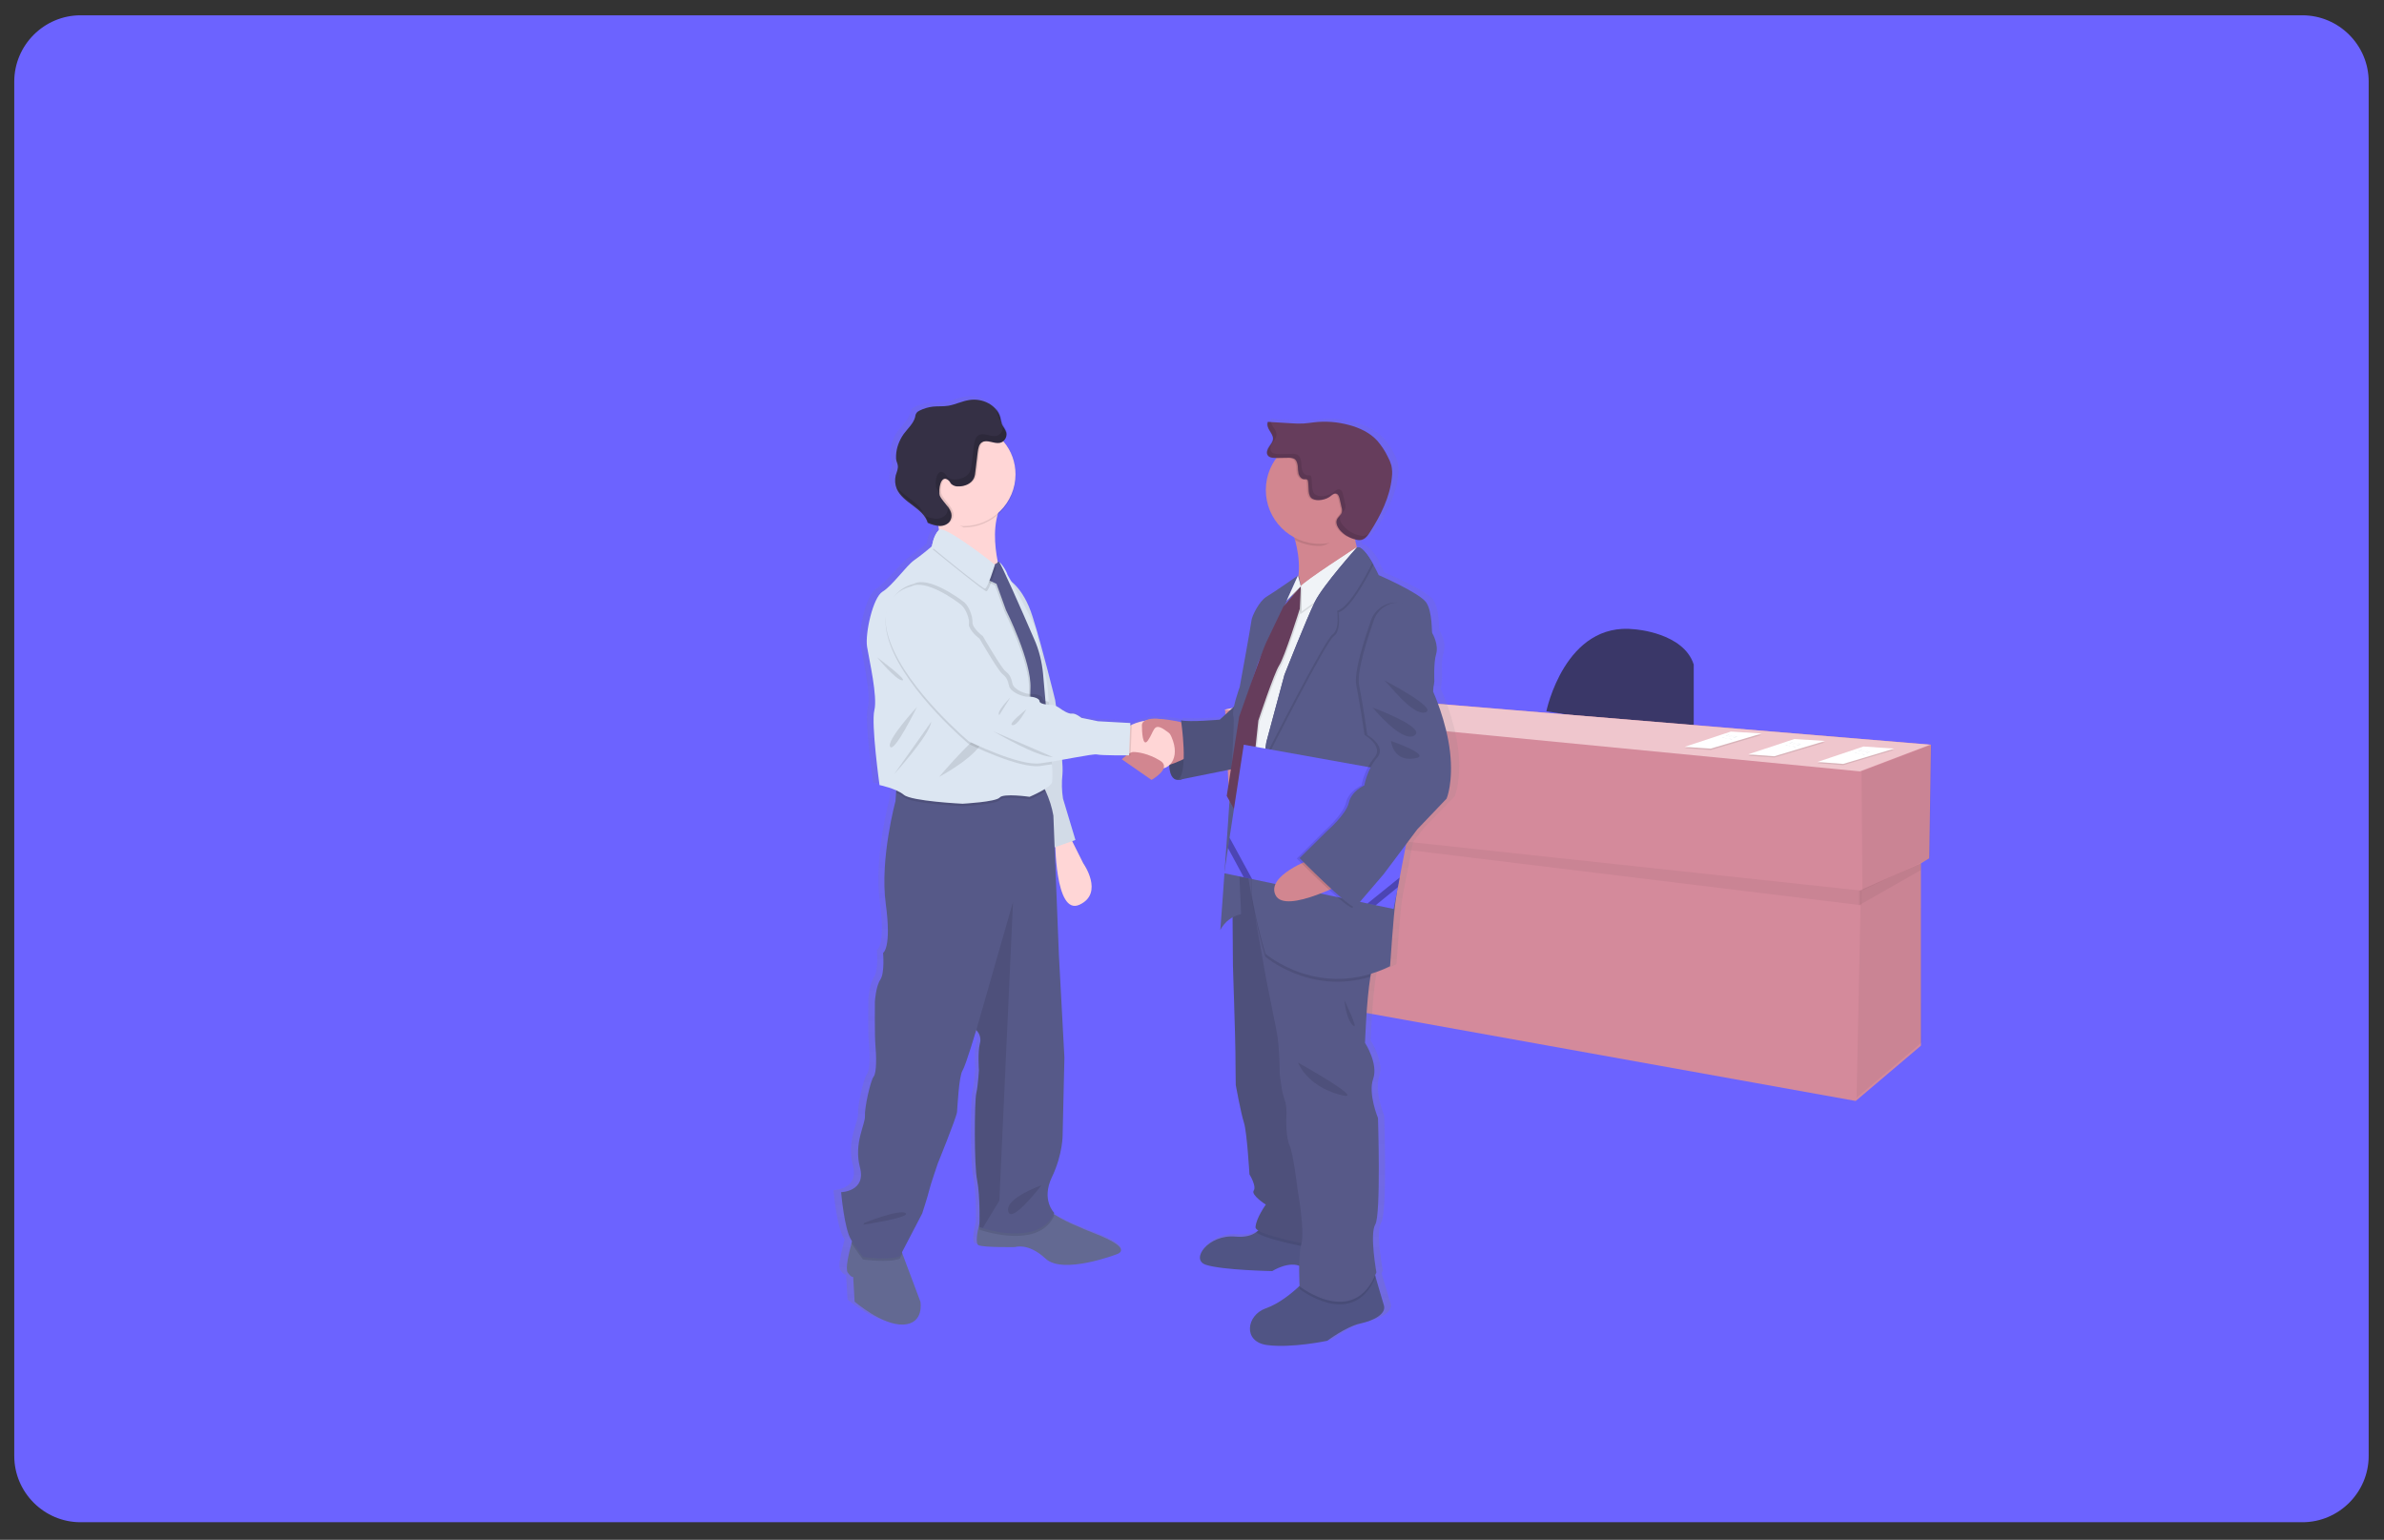 <?xml version="1.0" encoding="utf-8"?>
<!-- Generator: Adobe Illustrator 23.0.3, SVG Export Plug-In . SVG Version: 6.00 Build 0)  -->
<svg version="1.1" id="Layer_1" xmlns="http://www.w3.org/2000/svg" xmlns:xlink="http://www.w3.org/1999/xlink" x="0px" y="0px"
	 viewBox="0 0 909.257 587.314" style="enable-background:new 0 0 909.257 587.314;" xml:space="preserve">
<rect x="0" y="0" width="909.257" height="587.314" fill="#333333" stroke="none"/>
<style type="text/css">
	.st0{display:none;}
	.st1{display:inline;opacity:0.2;fill:#FF0000;stroke:#000000;stroke-miterlimit:10;enable-background:new    ;}
	.st2{display:inline;}
	.st3{fill:url(#SVGID_1_);}
	.st4{fill:#FFFFFF;}
	.st5{fill:#6C63FF;}
	.st6{fill:url(#SVGID_2_);}
	.st7{opacity:0.5;fill:#6C63FF;enable-background:new    ;}
	.st8{opacity:0.2;fill:#6C63FF;enable-background:new    ;}
	.st9{fill:#69F0AE;}
	.st10{display:inline;opacity:0.1;fill:#6C63FF;enable-background:new    ;}
	.st11{display:inline;fill:#C8CAD7;}
	.st12{display:inline;opacity:0.1;enable-background:new    ;}
	.st13{display:inline;fill:#474157;}
	.st14{display:inline;fill:#4C4C78;}
	.st15{display:inline;fill:#FFFFFF;}
	.st16{display:inline;fill:#EDEDF4;}
	.st17{display:inline;fill:#6C63FF;}
	.st18{display:inline;opacity:0.5;fill:#6C63FF;enable-background:new    ;}
	.st19{display:inline;opacity:0.5;fill:#DCE0ED;enable-background:new    ;}
	.st20{display:inline;opacity:0.5;}
	.st21{fill:#DCE0ED;}
	.st22{fill:#4C4C78;}
	.st23{opacity:0.5;fill:#DCE0ED;enable-background:new    ;}
	.st24{opacity:0.5;}
	.st25{fill:#3A3768;}
	.st26{fill:#D48A9B;}
	.st27{opacity:0.05;enable-background:new    ;}
	.st28{fill:#EFC6CD;}
	.st29{opacity:0.1;enable-background:new    ;}
	.st30{fill:#D3DAE1;}
	.st31{fill:url(#SVGID_3_);}
	.st32{fill:#585B8A;}
	.st33{opacity:0.2;enable-background:new    ;}
	.st34{fill:#636992;}
	.st35{fill:#FFD6D6;}
	.st36{fill:#DCE6F2;}
	.st37{fill:#565988;}
	.st38{fill:#505484;}
	.st39{fill:#575988;}
	.st40{fill:#D28690;}
	.st41{fill:#575989;}
	.st42{fill:#353045;}
	.st43{fill:#F0F3F7;}
	.st44{fill:#663D5C;}
	.st45{opacity:0.3;enable-background:new    ;}
	.st46{opacity:0.15;}
</style>
<g class="st0">
	<rect x="-16.314" y="-128.861" class="st1" width="1130" height="868.1"/>
	<g id="Layer_3" class="st2">
		
			<linearGradient id="SVGID_1_" gradientUnits="userSpaceOnUse" x1="534.567" y1="87.129" x2="534.567" y2="-412.371" gradientTransform="matrix(1 0 0 1 0 513.71)">
			<stop  offset="0" style="stop-color:#808080;stop-opacity:0.25"/>
			<stop  offset="0.54" style="stop-color:#808080;stop-opacity:0.12"/>
			<stop  offset="1" style="stop-color:#808080;stop-opacity:0.1"/>
		</linearGradient>
		<rect x="156.867" y="101.339" class="st3" width="755.4" height="499.5"/>
		<rect x="163.467" y="160.339" class="st4" width="740.3" height="425.4"/>
		<rect x="163.467" y="111.639" class="st5" width="740.3" height="48.7"/>
		
			<linearGradient id="SVGID_2_" gradientUnits="userSpaceOnUse" x1="534.567" y1="48.329" x2="534.567" y2="-322.771" gradientTransform="matrix(1 0 0 1 0 513.71)">
			<stop  offset="0" style="stop-color:#808080;stop-opacity:0.25"/>
			<stop  offset="0.54" style="stop-color:#808080;stop-opacity:0.12"/>
			<stop  offset="1" style="stop-color:#808080;stop-opacity:0.1"/>
		</linearGradient>
		<rect x="173.867" y="190.939" class="st6" width="721.4" height="371.1"/>
		<rect x="182.867" y="159.039" class="st7" width="86.8" height="69.4"/>
		<rect x="270.667" y="159.039" class="st4" width="86.8" height="69.4"/>
		<rect x="358.467" y="159.039" class="st8" width="86.8" height="69.4"/>
		<rect x="446.267" y="197.639" class="st4" width="86.8" height="69.4"/>
		<rect x="534.167" y="197.639" class="st4" width="86.8" height="69.4"/>
		<rect x="621.967" y="197.639" class="st7" width="86.8" height="69.4"/>
		<rect x="709.767" y="197.639" class="st4" width="86.8" height="69.4"/>
		<rect x="797.567" y="159.039" class="st8" width="86.8" height="69.4"/>
		<rect x="182.867" y="229.839" class="st8" width="86.8" height="69.4"/>
		<rect x="270.667" y="229.839" class="st8" width="86.8" height="69.4"/>
		<rect x="358.467" y="229.839" class="st4" width="86.8" height="69.4"/>
		<rect x="446.267" y="268.439" class="st7" width="86.8" height="69.4"/>
		<rect x="534.167" y="268.439" class="st4" width="86.8" height="69.4"/>
		<rect x="621.967" y="268.439" class="st8" width="86.8" height="69.4"/>
		<rect x="709.767" y="268.439" class="st7" width="86.8" height="69.4"/>
		<rect x="797.567" y="229.839" class="st4" width="86.8" height="69.4"/>
		<rect x="182.867" y="299.739" class="st4" width="86.8" height="69.4"/>
		<rect x="270.667" y="299.739" class="st4" width="86.8" height="69.4"/>
		<rect x="358.467" y="299.739" class="st8" width="86.8" height="69.4"/>
		<rect x="446.267" y="338.239" class="st4" width="86.8" height="69.4"/>
		<rect x="534.167" y="338.239" class="st8" width="86.8" height="69.4"/>
		<rect x="621.967" y="338.239" class="st4" width="86.8" height="69.4"/>
		<rect x="709.767" y="338.239" class="st4" width="86.8" height="69.4"/>
		<rect x="797.567" y="299.739" class="st8" width="86.8" height="69.4"/>
		<rect x="182.867" y="369.639" class="st4" width="86.8" height="69.4"/>
		<rect x="270.667" y="369.639" class="st7" width="86.8" height="69.4"/>
		<rect x="358.467" y="369.639" class="st7" width="86.8" height="69.4"/>
		<rect x="446.267" y="408.139" class="st4" width="86.8" height="69.4"/>
		<rect x="534.167" y="408.139" class="st4" width="86.8" height="69.4"/>
		<rect x="621.967" y="408.139" class="st7" width="86.8" height="69.4"/>
		<rect x="709.767" y="408.139" class="st4" width="86.8" height="69.4"/>
		<rect x="797.567" y="369.639" class="st7" width="86.8" height="69.4"/>
		<rect x="182.867" y="440.339" class="st7" width="86.8" height="69.4"/>
		<rect x="270.667" y="440.339" class="st8" width="86.8" height="69.4"/>
		<rect x="358.467" y="440.339" class="st4" width="86.8" height="69.4"/>
		<rect x="446.267" y="478.939" class="st7" width="86.8" height="69.4"/>
		<rect x="534.167" y="478.939" class="st8" width="86.8" height="69.4"/>
		<rect x="621.967" y="478.939" class="st4" width="86.8" height="69.4"/>
		<rect x="709.767" y="478.939" class="st8" width="86.8" height="69.4"/>
		<rect x="797.567" y="440.339" class="st4" width="86.8" height="69.4"/>
		<rect x="189.867" y="306.339" class="st9" width="26.5" height="26.5"/>
		<rect x="452.467" y="166.539" class="st9" width="26.5" height="26.5"/>
		<rect x="449.667" y="306.339" class="st9" width="26.5" height="26.5"/>
		<rect x="539.267" y="411.939" class="st9" width="26.5" height="26.5"/>
		<rect x="713.967" y="344.939" class="st9" width="26.5" height="26.5"/>
	</g>
</g>
<g id="cb7db7bb-371f-430c-ab8e-9f8547f8cfe6" class="st0">
	<title>dashboard</title>
	<ellipse class="st10" cx="492.836" cy="671.489" rx="290" ry="12.9"/>
	<path class="st11" d="M664.936,648.689v7.8h-231.3v-6.3c39.4-14.6,59.4-58.3,44.9-97.7c-7-18.9-21.3-34.3-39.6-42.7h224.5
		c-38.2,17.5-54.9,62.6-37.5,100.7C633.736,627.589,647.636,641.189,664.936,648.689L664.936,648.689z"/>
	<path class="st12" d="M663.336,509.789c-20.9,9.6-36.3,28.1-42,50.4h-140.4c-5.7-22.3-21.1-40.8-42-50.4H663.336z"/>
	<path class="st11" d="M168.836,469.889v43.9c0,24.2,17.7,43.9,39.6,43.9h680.4c21.9,0,39.6-19.7,39.6-43.9v-43.9L168.836,469.889
		L168.836,469.889z"/>
	<path class="st12" d="M664.936,648.689v7.8h-231.3v-6.3c6.3-2.4,12.3-5.6,17.8-9.5h199.2
		C655.136,643.789,659.936,646.489,664.936,648.689z"/>
	<path class="st11" d="M366.736,643.089h365.1c5.2,0,9.5,4.3,9.5,9.5v4.2c0,5.2-4.3,9.5-9.5,9.5h-365.1c-5.2,0-9.5-4.3-9.5-9.5v-4.2
		C357.236,647.389,361.536,643.089,366.736,643.089z"/>
	<path class="st13" d="M928.536-11.111c0-21.9-17.8-39.6-39.6-39.6h-680.4c-21.9,0-39.6,17.7-39.7,39.6v489.6h759.7V-11.111z"/>
	<path class="st14" d="M907.836,6.589v420.7c0,10.8-8.7,19.5-19.5,19.5l0,0h-679.2c-10.8,0-19.5-8.7-19.5-19.5l0,0V6.589
		c0-10.8,8.7-19.5,19.5-19.5h679.2C899.036-12.911,907.836-4.211,907.836,6.589L907.836,6.589z"/>
	<circle class="st15" cx="548.636" cy="-31.811" r="9.2"/>
	<circle class="st15" cx="548.636" cy="515.689" r="22.6"/>
	<path class="st15" d="M341.336-3.111v449.9h-132.2c-10.8,0-19.5-8.7-19.5-19.5l0,0V6.589l0.7-2.6l1.9-7.1L341.336-3.111
		L341.336-3.111z"/>
	<polygon class="st14" points="358.336,3.889 358.336,44.389 189.636,44.389 189.636,6.589 190.336,3.889 	"/>
	<path class="st11" d="M907.836,6.589h-718.2c0-10.8,8.7-19.5,19.5-19.5l0,0h679.2C899.036-12.911,907.836-4.211,907.836,6.589
		L907.836,6.589z"/>
	<circle class="st16" cx="209.136" cy="-3.111" r="4.9"/>
	<circle class="st16" cx="223.736" cy="-3.111" r="4.9"/>
	<circle class="st16" cx="238.336" cy="-3.111" r="4.9"/>
	<rect x="214.836" y="21.789" class="st17" width="101.3" height="9.3"/>
	<rect x="214.836" y="67.289" class="st18" width="101.3" height="9.3"/>
	<rect x="214.836" y="99.389" class="st18" width="101.3" height="9.3"/>
	<rect x="214.836" y="131.589" class="st18" width="101.3" height="9.3"/>
	<rect x="214.836" y="163.789" class="st18" width="101.3" height="9.3"/>
	<rect x="214.836" y="195.889" class="st18" width="101.3" height="9.3"/>
	<rect x="214.836" y="228.089" class="st18" width="101.3" height="9.3"/>
	<rect x="214.836" y="260.289" class="st18" width="101.3" height="9.3"/>
	<rect x="424.336" y="56.089" class="st19" width="449" height="1.5"/>
	<rect x="424.336" y="90.889" class="st19" width="449" height="1.5"/>
	<rect x="424.336" y="125.789" class="st19" width="449" height="1.5"/>
	<rect x="424.336" y="160.589" class="st19" width="449" height="1.5"/>
	<rect x="424.336" y="195.389" class="st19" width="449" height="1.5"/>
	<polygon class="st18" points="873.336,196.889 423.736,196.889 423.736,128.389 465.036,148.689 507.636,154.489 545.136,143.189 
		590.336,108.189 613.036,95.089 629.636,91.889 645.536,92.689 671.636,105.589 707.136,128.289 735.036,131.789 757.136,124.189 
		804.036,85.789 827.936,77.289 852.936,81.189 873.336,92.989 	"/>
	<path class="st17" d="M502.136,154.489c-40.5,0-77.9-24.8-78.4-25.1l1.1-1.7c0.6,0.4,58.2,38.5,107.1,19.4
		c17.9-6.9,30.5-17.8,42.9-28.2c12.8-10.9,25-21.3,41.5-25.7c19-5.1,39.7-0.5,55.4,12.4c13.4,11,40.2,28.8,68.5,23.5
		c14.4-2.7,26.6-13.2,39.5-24.4c24.6-21.4,50.2-43.5,94.3-11.8l-1.2,1.6c-42.8-30.8-67.8-9.2-91.8,11.7
		c-13.1,11.3-25.4,22-40.4,24.9c-29.1,5.5-56.4-12.6-70.2-23.9c-15.2-12.5-35.3-17-53.6-12c-16.1,4.4-28,14.5-40.7,25.3
		c-12.4,10.6-25.3,21.5-43.4,28.6C522.936,152.789,512.536,154.589,502.136,154.489z"/>
	<circle class="st17" cx="640.336" cy="91.689" r="11.1"/>
	<g class="st20">
		<rect x="464.036" y="274.889" class="st21" width="66" height="14"/>
		<rect x="615.536" y="274.889" class="st21" width="66" height="14"/>
		<rect x="767.136" y="274.889" class="st21" width="66" height="14"/>
	</g>
	<path class="st17" d="M459.336,372.689c0-20.4,16.6-36.1,37.1-36.1h0.3v-9.3h-0.3c-25.6,0-46.4,19.9-46.4,45.4
		c0,13.4,5.8,26.1,15.9,34.9l6.6-6.6C464.136,393.989,459.336,383.589,459.336,372.689z"/>
	<path class="st18" d="M497.636,327.289v9.3c20.5,0.1,37,16.8,36.8,37.3c-0.1,20.5-16.8,37-37.3,36.8c-8.7-0.1-17.1-3.2-23.7-8.8
		l-6.6,6.6c19.3,16.9,48.6,14.9,65.4-4.4c16.9-19.3,14.9-48.6-4.4-65.4C519.436,331.389,508.736,327.389,497.636,327.289
		L497.636,327.289z"/>
	<path class="st18" d="M801.636,336.089c20.4,0,36.1,16.6,36.1,37.1c0,0.1,0,0.2,0,0.3h9.3c0-0.1,0-0.2,0-0.3
		c0-25.6-19.9-46.4-45.4-46.4c-13.4,0-26.1,5.8-34.9,15.9l6.6,6.6C780.336,340.889,790.736,336.089,801.636,336.089z"/>
	<path class="st17" d="M847.036,374.389h-9.3c-0.1,20.5-16.8,37-37.3,36.8c-20.5-0.1-37-16.8-36.8-37.3c0.1-8.7,3.2-17.1,8.8-23.7
		l-6.6-6.6c-16.9,19.3-14.9,48.6,4.4,65.4c19.3,16.9,48.6,14.9,65.4-4.4C842.936,396.289,847.036,385.489,847.036,374.389
		L847.036,374.389z"/>
	<path class="st18" d="M666.836,329.989l-1.8,9.3c13.6,5.5,22.3,18.8,22.3,34.4c0,20.5-16.6,37.1-37.1,37.1s-37.1-16.6-37.1-37.1
		c0-14.7,8.7-28.1,22.2-34l-4.1-8.3c-23.3,10.5-33.8,38-23.2,61.3c10.5,23.3,38,33.8,61.3,23.2c16.6-7.5,27.3-24,27.3-42.2
		C696.636,353.589,684.736,336.489,666.836,329.989z"/>
	<path class="st17" d="M651.436,335.989c4.4,0,8.8,0.9,12.9,2.7l1.8-9.3c-4.7-1.8-9.7-2.7-14.8-2.7c-6.6,0-13,1.4-19,4.1l4.2,8.3
		C641.236,337.089,646.336,335.989,651.436,335.989z"/>
</g>
<g id="Layer_3_2_" class="st0">
	<g id="cb7db7bb-371f-430c-ab8e-9f8547f8cfe6_1_" class="st2">
		<title>dashboard</title>
		<path class="st22" d="M903.414,30.215v526.007c0,13.503-10.878,24.38-24.382,24.38l0,0H29.819c-13.503,0-24.38-10.878-24.38-24.38
			l0,0V30.215c0-13.503,10.878-24.38,24.38-24.38h849.214C892.41,5.833,903.414,16.711,903.414,30.215L903.414,30.215z"/>
		<path class="st4" d="M195.111,43.099v537.503H29.819c-13.503,0-24.38-10.394-24.38-23.296l0,0V54.689l0.874-3.107l2.375-8.483
			H195.111L195.111,43.099z"/>
		<polygon class="st22" points="196.664,41.773 196.664,92.411 5.438,92.411 5.438,45.15 6.23,41.773 		"/>
		<rect x="36.946" y="61.279" class="st5" width="126.657" height="11.627"/>
		<rect x="36.946" y="106.109" class="st7" width="126.657" height="11.627"/>
		<rect x="36.946" y="146.244" class="st7" width="126.657" height="11.627"/>
		<rect x="36.946" y="186.503" class="st7" width="126.657" height="11.627"/>
		<rect x="36.946" y="226.763" class="st7" width="126.657" height="11.627"/>
		<rect x="36.946" y="266.9" class="st7" width="126.657" height="11.627"/>
		<rect x="36.946" y="307.159" class="st7" width="126.657" height="11.627"/>
		<rect x="36.946" y="347.419" class="st7" width="126.657" height="11.627"/>
		<rect x="298.887" y="92.105" class="st23" width="561.392" height="1.875"/>
		<rect x="298.887" y="135.616" class="st23" width="561.392" height="1.875"/>
		<rect x="298.887" y="179.252" class="st23" width="561.392" height="1.875"/>
		<rect x="298.887" y="222.762" class="st23" width="561.392" height="1.875"/>
		<rect x="298.887" y="266.273" class="st23" width="561.392" height="1.875"/>
		<polygon class="st7" points="860.278,268.149 298.137,268.149 298.137,182.503 349.774,207.884 403.038,215.136 449.925,201.007 
			506.439,157.246 534.822,140.867 555.576,136.867 575.456,137.866 608.089,153.995 652.476,182.378 687.359,186.753 
			714.991,177.251 773.631,129.239 803.513,118.612 834.772,123.487 860.278,138.241 		"/>
		<path class="st5" d="M396.161,215.136c-50.638,0-97.4-31.008-98.024-31.382l1.376-2.125c0.75,0.5,72.768,48.138,133.909,24.255
			c22.38-8.628,38.134-22.255,53.639-35.26c16.004-13.629,31.257-26.632,51.888-32.133c23.756-6.377,49.637-0.625,69.267,15.505
			c16.754,13.754,50.263,36.009,85.646,29.382c18.005-3.376,33.258-16.504,49.387-30.508
			c30.758-26.757,62.766-54.389,117.904-14.753l-1.501,2c-53.514-38.509-84.771-11.502-114.78,14.629
			c-16.379,14.129-31.759,27.507-50.513,31.132c-36.384,6.877-70.518-15.754-87.773-29.883
			c-19.006-15.629-44.135-21.256-67.017-15.003c-20.13,5.501-35.008,18.13-50.888,31.634
			c-15.505,13.253-31.634,26.882-54.264,35.759C422.167,213.011,409.164,215.261,396.161,215.136z"/>
		<circle class="st5" cx="568.954" cy="136.617" r="13.879"/>
		<g class="st24">
			<rect x="348.523" y="365.673" class="st21" width="82.521" height="17.505"/>
			<rect x="537.946" y="365.673" class="st21" width="82.521" height="17.505"/>
			<rect x="727.494" y="365.673" class="st21" width="82.521" height="17.505"/>
		</g>
		<path class="st5" d="M342.647,487.955c0-25.506,20.754-45.136,46.387-45.136h0.375v-11.627h-0.375
			c-32.008,0-58.014,24.882-58.014,56.764c0,16.754,7.252,32.633,19.88,43.636l8.253-8.253
			C348.65,514.587,342.647,501.584,342.647,487.955z"/>
		<path class="st7" d="M390.535,431.191v11.627c25.631,0.125,46.262,21.006,46.011,46.637
			c-0.125,25.631-21.006,46.262-46.637,46.011c-10.878-0.125-21.381-4.001-29.632-11.003l-8.253,8.253
			c24.13,21.131,60.766,18.629,81.77-5.501c21.131-24.131,18.629-60.766-5.501-81.77
			C417.792,436.316,404.413,431.316,390.535,431.191L390.535,431.191z"/>
		<path class="st7" d="M770.63,442.194c25.506,0,45.136,20.754,45.136,46.387c0,0.125,0,0.25,0,0.375h11.627c0-0.125,0-0.25,0-0.375
			c0-32.008-24.882-58.014-56.764-58.014c-16.754,0-32.633,7.252-43.636,19.88l8.253,8.253
			C743.998,448.195,757.001,442.194,770.63,442.194z"/>
		<path class="st5" d="M827.394,490.08h-11.627c-0.125,25.631-21.006,46.262-46.637,46.011
			c-25.631-0.125-46.262-21.006-46.011-46.637c0.125-10.878,4.001-21.381,11.003-29.632l-8.253-8.253
			c-21.131,24.131-18.629,60.766,5.501,81.77c24.131,21.131,60.766,18.629,81.77-5.501
			C822.269,517.461,827.394,503.959,827.394,490.08L827.394,490.08z"/>
		<path class="st7" d="M602.088,434.565l-2.25,11.627c17.004,6.877,27.881,23.506,27.881,43.011
			c0,25.631-20.754,46.387-46.387,46.387s-46.387-20.754-46.387-46.387c0-18.379,10.878-35.133,27.756-42.511l-5.127-10.378
			c-29.132,13.128-42.26,47.511-29.007,76.644c13.128,29.132,47.512,42.26,76.644,29.007c20.756-9.377,34.134-30.008,34.134-52.763
			C639.347,464.074,624.468,442.693,602.088,434.565z"/>
		<path class="st5" d="M582.833,442.069c5.501,0,11.003,1.126,16.129,3.376l2.25-11.627c-5.876-2.25-12.129-3.376-18.504-3.376
			c-8.253,0-16.254,1.751-23.756,5.127l5.251,10.378C570.08,443.443,576.457,442.069,582.833,442.069z"/>
	</g>
</g>
<path class="st5" d="M878.128,580.602H30.725c-13.908,0-25.286-11.379-25.286-25.286V31.121c0-13.908,11.379-25.286,25.286-25.286
	h847.403c13.908,0,25.286,11.379,25.286,25.286v524.195C903.414,569.224,892.035,580.602,878.128,580.602z"/>
<g id="Layer_3_1_">
	<path class="st25" d="M589.78,271.298c0,0,7.052-34.444,33.834-31.257c0,0,18.51,1.288,22.375,13.425v26.782L589.78,271.298z"/>
	<polygon class="st26" points="736.507,284.046 497.839,264.247 467.26,270.688 469.158,313.404 471.26,313.608 473.634,377.818 
		707.758,419.923 732.642,398.837 732.642,329.27 735.829,327.372 	"/>
	<polygon class="st27" points="736.778,284.046 736.168,327.372 710.335,339.577 709.996,294.216 	"/>
	<polygon class="st27" points="732.642,329.27 732.981,397.549 708.097,418.703 709.725,339.577 	"/>
	<polygon class="st27" points="471.599,316.185 709.86,345.272 709.996,339.712 471.396,314.015 	"/>
	<polygon class="st27" points="732.642,331.847 732.642,329.27 709.046,339.712 709.046,345.272 	"/>
	<polygon class="st28" points="466.921,270.688 497.568,264.247 736.168,284.046 709.385,294.216 	"/>
	<polygon class="st29" points="710.742,285.266 722.472,286.012 703.012,291.843 693.181,291.097 	"/>
	<polygon class="st4" points="710.742,284.724 722.472,285.537 703.012,291.369 693.181,290.623 	"/>
	<path class="st30" d="M709.318,286.08c0.475-0.203,0.949,0.203,1.424,0.271c0.339,0.068,0.542,0,0.881,0.068
		c0.542,0.068,1.085,0.407,1.695,0.271"/>
	<path class="st30" d="M708.707,286.419c0.407-0.203,0.949,0.203,1.424,0.271c0.339,0.068,0.542,0,0.881,0.068
		c0.542,0.068,1.085,0.475,1.695,0.271"/>
	<path class="st30" d="M707.351,287.165c0.475-0.203,0.949,0.203,1.424,0.271c0.339,0.068,0.542,0,0.881,0.068
		c0.542,0.068,1.153,0.475,1.695,0.271"/>
	<polygon class="st29" points="660.16,279.503 671.891,280.316 652.431,286.08 642.532,285.334 	"/>
	<polygon class="st4" points="660.16,279.028 671.891,279.774 652.431,285.537 642.532,284.859 	"/>
	<path class="st30" d="M658.737,280.316c0.475-0.203,0.949,0.203,1.424,0.271c0.339,0.068,0.542,0,0.881,0.068
		c0.542,0.068,1.085,0.475,1.695,0.271"/>
	<path class="st30" d="M658.126,280.655c0.407-0.203,0.949,0.203,1.424,0.271c0.339,0.068,0.542,0,0.881,0.068
		c0.542,0.068,1.085,0.475,1.695,0.271"/>
	<path class="st30" d="M656.77,281.333c0.475-0.203,0.949,0.203,1.424,0.271c0.339,0.068,0.542,0,0.881,0.068
		c0.542,0.068,1.153,0.475,1.695,0.271"/>
	<polygon class="st29" points="684.366,282.418 696.096,283.164 676.704,288.928 666.805,288.25 	"/>
	<polygon class="st4" points="684.366,281.876 696.096,282.622 676.704,288.453 666.805,287.707 	"/>
	<path class="st30" d="M682.942,283.164c0.475-0.203,0.949,0.203,1.424,0.271c0.339,0.068,0.542,0,0.881,0.068
		c0.542,0.068,1.153,0.475,1.695,0.271"/>
	<path class="st30" d="M682.4,283.571c0.475-0.203,0.949,0.203,1.424,0.271c0.339,0.068,0.542,0,0.881,0.068
		c0.542,0.068,1.153,0.475,1.695,0.271"/>
	<path class="st30" d="M680.976,284.249c0.407-0.203,0.949,0.203,1.424,0.271c0.339,0.068,0.542,0,0.881,0.068
		c0.542,0.068,1.085,0.475,1.695,0.271"/>
	
		<linearGradient id="SVGID_3_" gradientUnits="userSpaceOnUse" x1="491.317" y1="74.672" x2="491.317" y2="-286.927" gradientTransform="matrix(1 0 0 1 -54.11 438)">
		<stop  offset="0" style="stop-color:#808080;stop-opacity:0.25"/>
		<stop  offset="0.54" style="stop-color:#808080;stop-opacity:0.12"/>
		<stop  offset="1" style="stop-color:#808080;stop-opacity:0.1"/>
	</linearGradient>
	<path class="st31" d="M556.15,285.809c-1.356-11.73-6.577-22.917-6.577-22.917l0.407-3.933c0,0,0.068-1.966-0.068-4.95
		c0-1.831,0.271-3.729,0.746-5.492c1.085-3.39-1.356-7.662-1.627-8.001c-0.271-0.339,0.136-7.933-2.305-11.595
		c-2.441-3.729-18.646-10.578-18.646-10.578s-0.881-1.831-2.102-3.933l0.136-0.271c-1.017-1.831-2.238-3.526-3.729-5.018
		c-1.017-1.017-1.966-1.695-2.712-1.356c-0.339-1.017-0.542-2.102-0.746-3.119c0.203,0.068,0.339,0.068,0.475,0.136
		c0.678,0.203,1.356,0.203,2.034,0.068c1.492-0.339,2.509-1.695,3.322-2.983c4.204-6.374,7.798-13.358,8.544-20.883
		c0.203-1.56,0.136-3.119-0.203-4.611c-0.339-1.153-0.814-2.305-1.424-3.39c-1.085-2.17-2.441-4.204-4.068-5.967
		c-2.916-3.051-6.848-4.882-10.917-5.967c-4.611-1.221-9.357-1.627-14.104-1.017c-1.22,0.136-2.441,0.339-3.729,0.407
		c-1.56,0.068-3.119,0.068-4.679-0.068l-8.069-0.475l-0.068-0.136l-1.356-0.068c-0.542,1.017,0,2.305,0.678,3.255
		c0.678,1.017,1.424,2.034,1.356,3.187s-0.949,2.102-1.56,3.119c-0.678,1.017-1.153,2.305-0.475,3.187
		c0.136,0.136,0.203,0.271,0.339,0.339c0.678,0.746,1.899,0.814,2.983,0.814h0.203c-2.644,3.526-4.068,7.798-4.068,12.137
		c0.068,7.662,4.34,14.645,11.188,18.171c0.136,0.339,0.271,0.814,0.339,1.221c1.22,4.34,1.695,8.815,1.288,13.358l-0.136,0.339
		l-0.068-0.339c0,0-9.493,6.509-12.341,8.137c-2.848,1.627-5.696,7.526-5.831,9.086c-0.136,1.56-4.543,25.426-4.543,25.426
		c-0.949,2.441-1.695,4.882-2.238,7.323l-5.696,5.018c0,0-11.73,1.017-15.12,0.271l0.136,0.678c-3.051-0.678-6.035-1.085-9.154-1.22
		c-1.695-0.203-3.39,0-4.95,0.678l-0.136,0.068h-0.068c-1.763,0.271-3.526,0.746-5.153,1.492c-0.203,0.068-0.339,0.203-0.542,0.271
		l0.068-0.814l-12.747-0.678l-6.509-1.288c0,0-2.305-1.831-3.661-1.627s-4.204-1.627-4.204-1.627
		c-0.61-0.475-1.356-0.949-2.102-1.288c-0.203-1.492-0.339-2.441-0.339-2.441s-5.085-20.002-8.815-31.8
		c-2.509-7.865-6.17-11.73-8.34-13.425c-0.949-1.695-1.627-2.712-1.627-2.712c-0.407-1.424-2.712-4.679-3.255-4.746
		c-0.068-0.136-0.203-0.271-0.203-0.271c-0.136,0-0.271,0-0.339,0.068c-1.017-5.289-1.695-11.934-0.068-17.629
		c4.475-3.729,7.12-9.222,7.12-15.052c0-0.068,0-0.203,0-0.271s0-0.203,0-0.271c0-4.543-1.627-9.018-4.543-12.544l-0.203-0.271
		c0.068-0.068,0.136-0.068,0.203-0.136c0.949-0.746,1.424-1.966,1.153-3.187c-0.339-1.153-1.22-2.102-1.695-3.255
		c-0.339-0.881-0.475-1.695-0.678-2.644c-0.339-1.288-1.017-2.441-1.966-3.39l0.136,0.271c-2.441-2.712-6.577-4.068-10.306-3.458
		c-2.78,0.407-5.357,1.695-8.137,2.17c-2.034,0.339-4.068,0.136-6.035,0.339c-1.831,0.203-3.729,0.746-5.357,1.56
		c-0.407,0.203-0.814,0.475-1.085,0.881c-0.339,0.475-0.475,1.017-0.542,1.627c-0.678,2.441-2.848,4.272-4.475,6.374
		c-1.763,2.441-2.848,5.221-2.983,8.204c-0.068,0.746,0,1.56,0.203,2.238c0.136,0.407,0.339,0.881,0.407,1.288
		c0.339,1.356-0.407,2.712-0.746,4.068c-0.407,1.695-0.339,3.526,0.407,5.153c2.441,5.424,10.442,7.255,12.069,13.019
		c1.288,0.542,2.577,1.017,4.001,1.221c0.136,0.542,0.203,1.153,0.339,1.695c-0.068,0-0.068,0.068-0.136,0.068
		c-2.17,2.102-2.712,6.17-2.712,6.17l-0.271,0.203c-0.881,0.746-3.865,3.119-6.577,5.085c-3.255,2.238-8.611,9.764-12.408,12.002
		c-3.797,2.238-6.916,16.069-6.035,21.019c0.881,5.018,4.204,19.052,2.848,24.273c-1.356,5.221,2.034,28.545,2.034,28.545
		c2.305,0.407,4.475,1.085,6.577,1.966l-0.068,1.017l-0.203,3.119c0,0-6.102,22.104-3.797,39.123
		c2.373,17.018-1.085,18.781-1.085,18.781s0.746,7.526-1.085,10.171c-1.763,2.644-2.17,8.476-2.17,8.476s-0.203,12.95,0.203,16.679
		s0.542,10.374-0.746,11.934c-1.22,1.627-3.594,11.934-3.39,15.12c0.203,3.187-4.475,10.374-1.966,19.663
		c2.509,9.289-7.391,9.493-7.391,9.493s1.22,14.171,3.933,18.239l0.339,0.542c-0.068,0.271-0.136,0.475-0.203,0.746
		c-1.017,3.729-2.441,9.561-1.424,10.984c1.424,2.102,2.17,1.695,2.17,1.695l0.542,9.493c0,0,10.781,9.154,19.052,8.747
		c8.272-0.339,6.645-8.747,6.645-8.747l-7.052-18.239l-0.271-0.61l7.865-14.781c0,0,2.17-6.509,2.712-8.747
		c0.542-2.305,3.458-10.374,3.458-10.374s7.391-17.561,7.594-19.663c0.203-2.102,0.746-13.493,2.17-15.798
		c1.424-2.305,5.424-15.459,5.424-15.459l0.136,0.068c1.356,1.356,1.899,3.322,1.356,5.153c-0.949,3.322-0.339,10.171-0.339,10.171
		s-0.339,5.831-1.085,8.747c-0.746,2.983-0.949,27.393,0.339,33.224c1.017,4.611,1.017,13.358,0.949,16.611
		c-0.882,3.526-1.627,7.865-0.203,8.34c2.373,0.881,14.17,0.678,14.17,0.678s5.085-1.695,11.934,4.407
		c6.848,6.103,27.867-1.695,27.867-1.695s6.509-1.695-6.306-6.848c-8.95-3.594-14.714-5.899-18.442-8.476
		c0.068-0.203,0.203-0.339,0.271-0.475c0,0-5.221-4.95-0.949-13.697c4.34-8.747,4.136-16.205,4.136-16.205l0.746-29.495
		l-2.17-39.123l-1.695-41.089l0.339-0.136c0.339,7.526,1.695,25.562,9.493,22.036c9.764-4.407,1.424-15.798,1.424-15.798
		l-4.407-8.543l1.288-0.407l-4.882-15.798c-0.475-3.119-0.542-6.238-0.203-9.289c0.136-1.763,0.068-3.661-0.136-5.424
		c6.442-1.085,12.544-2.305,13.628-2.034c1.288,0.339,8.543,0.339,11.391,0.339c-0.949,0.746-1.695,1.492-1.695,1.492l11.595,7.865
		c0,0,3.933-2.17,4.746-4.475c0.814-0.203,1.56-0.61,2.17-1.153c0.136,2.712,0.881,5.628,3.322,5.696c0.61,0,1.22-0.136,1.763-0.339
		l18.985-3.797l-1.627,10.171l1.085,2.034c-0.542,8.611-1.22,17.696-1.763,25.765l-0.271,1.695h0.136
		c-0.949,12.341-1.627,21.697-1.627,21.697c1.017-2.034,2.712-3.729,4.746-4.746l0.136,18.307c0,0,0.949,28.952,0.949,32.885
		c0,3.933,0.136,12.747,0.136,12.747s2.034,10.781,3.255,14.374c1.22,3.594,2.17,19.731,2.17,19.731s2.848,4.475,1.627,6.17
		s4.746,5.357,4.746,5.357s-3.797,5.153-4.068,8.611c0,0.339,0.339,0.814,1.017,1.22c-0.271,0.203-0.407,0.339-0.678,0.542
		c-1.695,1.153-4.34,1.966-8.204,1.695c-10.578-0.949-17.968,8.815-11.459,10.781c6.508,1.966,25.901,2.373,25.901,2.373
		s5.831-3.729,10.51-2.034c-0.068,3.865,0.136,7.391,0.203,7.933l-0.068,0.068c-2.78,2.441-8.001,6.713-13.154,8.476
		c-7.391,2.441-9.086,12.68,0.542,13.968c9.628,1.288,23.663-1.627,23.663-1.627s7.255-5.357,12.815-6.577
		c5.56-1.221,10.239-3.797,9.289-6.984c-0.61-2.034-2.238-7.255-3.255-10.849c-0.068-0.203-0.136-0.407-0.203-0.61
		c0.203-0.339,0.339-0.746,0.475-1.153c0,0-2.848-14.781-0.542-18.442c2.305-3.729,1.085-40.547,1.085-40.547
		s-3.865-9.289-1.899-14.984c1.966-5.696-3.255-13.697-3.255-13.697s0.542-16.137,2.102-25.087c0.068-0.339,0.136-0.746,0.203-1.085
		c2.577-0.746,5.153-1.695,7.526-2.916c0,0,1.356-20.273,2.17-24.884c0.068-0.407,0.203-1.085,0.339-2.034l0.61-3.255l0,0
		l0.746-3.729l0,0l2.441-12.68l4.475-5.763l11.459-11.73C554.794,303.708,557.506,297.538,556.15,285.809z M379.115,213.395
		L379.115,213.395C379.047,213.395,379.047,213.395,379.115,213.395C379.047,213.327,379.047,213.327,379.115,213.395z
		 M492.55,227.701l-0.407,1.017l1.627-1.627l-2.238,2.441l0.746-1.56L492.55,227.701z M481.566,250.347
		c-0.407,1.085-0.881,2.373-1.356,3.661l0.881-2.577L481.566,250.347z"/>
	<path class="st32" d="M446.173,287.3c0,0-1.56,10.035,3.051,10.171c4.543,0.136,7.594-7.798,7.594-7.798l-1.831-6.306
		L446.173,287.3z"/>
	<path class="st33" d="M446.173,287.3c0,0-1.56,10.035,3.051,10.171c4.543,0.136,7.594-7.798,7.594-7.798l-1.831-6.306
		L446.173,287.3z"/>
	<path class="st34" d="M344.535,505.22c-8.069,0.339-18.578-8.747-18.578-8.747l-0.542-9.425c0,0-0.678,0.339-2.102-1.695
		c-0.949-1.424,0.407-7.255,1.424-10.984c0.475-1.763,0.881-3.119,0.881-3.119l17.696,4.746l0.881,2.238l6.848,18.239
		C351.045,496.473,352.604,504.813,344.535,505.22z"/>
	<path class="st34" d="M425.967,478.37c0,0-20.544,7.933-27.189,1.695c-6.577-6.17-11.595-4.407-11.595-4.407
		s-11.595,0.203-13.9-0.678c-1.356-0.475-0.61-4.882,0.271-8.408c0.542-2.441,1.153-4.407,1.153-4.407s20.205-6.848,23.324-2.644
		c0.949,1.22,2.102,2.373,3.39,3.187c3.661,2.644,9.357,5.085,18.374,8.679C432.273,476.607,425.967,478.37,425.967,478.37z"/>
	<path class="st35" d="M407.525,318.015l5.628,11.256c0,0,8.069,11.391-1.424,15.798c-9.493,4.407-9.289-25.223-9.289-25.223
		L407.525,318.015z"/>
	<path class="st36" d="M383.997,220.649c0,0,6.17,2.78,9.832,14.577c3.729,11.73,8.611,31.8,8.611,31.8s3.322,22.646,2.78,28.274
		c-0.339,3.119-0.271,6.238,0.203,9.289l4.746,15.798l-9.425,3.322l-14.577-55.802L383.997,220.649z"/>
	<path class="st27" d="M383.997,220.649c0,0,6.17,2.78,9.832,14.577c3.729,11.73,8.611,31.8,8.611,31.8s3.322,22.646,2.78,28.274
		c-0.339,3.119-0.271,6.238,0.203,9.289l4.746,15.798l-9.425,3.322l-14.577-55.802L383.997,220.649z"/>
	<path class="st29" d="M343.315,475.861l0.881,2.238l-1.017,1.966c-4.001,1.695-14.036,0.339-14.036,0.339s-1.831-2.373-4.407-6.238
		c0.475-1.763,0.882-3.119,0.882-3.119L343.315,475.861z"/>
	<path class="st29" d="M402.1,463.589c-5.153,11.595-22.511,7.255-27.325,5.831c-0.814-0.271-1.22-0.407-1.22-0.407
		s0-0.949,0.068-2.441c0.542-2.441,1.153-4.407,1.153-4.407s20.205-6.848,23.324-2.644c0.949,1.22,2.102,2.373,3.39,3.187
		C401.626,463.114,401.829,463.386,402.1,463.589z"/>
	<path class="st37" d="M401.219,448.943c-4.204,8.747,0.881,13.697,0.881,13.697c-5.153,11.595-22.511,7.255-27.325,5.831
		c-0.814-0.271-1.22-0.339-1.22-0.339s0.339-12.069-0.881-17.9c-1.22-5.831-1.017-30.173-0.339-33.156
		c0.678-2.983,1.017-8.747,1.017-8.747s-0.475-6.848,0.339-10.171c0.542-1.831,0.068-3.797-1.288-5.153l-0.068-0.136
		c0,0-3.865,13.154-5.221,15.459c-1.424,2.305-1.899,13.697-2.102,15.798c-0.203,2.101-7.323,19.595-7.323,19.595
		s-2.78,8.069-3.322,10.374c-0.542,2.305-2.644,8.747-2.644,8.747l-8.476,16.272c-4.001,1.695-14.036,0.339-14.036,0.339
		s-1.899-2.441-4.543-6.509c-2.644-4.001-3.865-18.239-3.865-18.239s9.628-0.203,7.187-9.425
		c-2.441-9.289,2.102-16.476,1.899-19.595c-0.203-3.119,2.102-13.493,3.322-15.052c1.22-1.56,1.017-8.272,0.678-11.934
		c-0.339-3.661-0.203-16.679-0.203-16.679s0.339-5.831,2.102-8.408c1.695-2.644,1.017-10.171,1.017-10.171s3.322-1.695,1.017-18.781
		c-2.305-17.018,3.729-39.123,3.729-39.123l0.203-3.119l0.339-5.018c0,0,50.174-3.119,54.175,0.678
		c1.017,1.017,1.899,2.305,2.577,3.729c1.356,2.983,2.373,6.102,2.916,9.289l2.102,53.158l2.102,39.123l-0.678,29.495
		C405.287,432.739,405.423,440.129,401.219,448.943z"/>
	<path class="st29" d="M386.37,343.984l-5.221,113.978l-6.306,10.374c-0.814-0.271-1.22-0.339-1.22-0.339s0.339-12.069-0.881-17.9
		c-1.22-5.831-1.017-30.173-0.339-33.156c0.678-2.983,1.017-8.747,1.017-8.747s-0.542-6.848,0.339-10.171
		c0.542-1.831,0.068-3.797-1.288-5.153l0.068-0.61L386.37,343.984z"/>
	<path class="st29" d="M329.619,466.436c0,0,13.697-5.424,15.798-3.729c2.102,1.695-16.137,4.407-16.137,4.407L329.619,466.436z"/>
	<path class="st29" d="M397.218,452.062c-0.475,0.203-13.9,4.95-12.68,9.967C385.76,467.114,397.218,452.062,397.218,452.062z"/>
	<path class="st35" d="M355.52,192.511c0,0,4.475,10.781,2.102,16.272c-2.373,5.56,25.562,14.984,25.562,14.984
		s-8.137-21.019-0.271-32.885C390.846,179.086,355.52,192.511,355.52,192.511z"/>
	<path class="st38" d="M518.79,504.813c-5.357,1.153-12.544,6.577-12.544,6.577s-13.696,2.916-23.053,1.627
		c-9.289-1.288-7.798-11.391-0.475-13.968c5.018-1.695,10.171-5.967,12.815-8.476c1.153-1.085,1.899-1.831,1.899-1.831l26.172-5.221
		c0,0,0.407,1.492,1.017,3.458c1.017,3.594,2.577,8.815,3.187,10.849C528.826,501.084,524.147,503.661,518.79,504.813z"/>
	<path class="st38" d="M512.078,484.608c0,0-11.052,1.153-15.662-1.424c-4.611-2.577-11.188,1.627-11.188,1.627
		s-18.917-0.339-25.223-2.373c-6.306-1.966,0.949-11.73,11.188-10.781c3.797,0.339,6.306-0.475,7.933-1.695
		c1.763-1.22,3.051-3.119,3.458-5.153l22.239,1.288l3.119,7.933L512.078,484.608z"/>
	<path class="st29" d="M508.213,477.489c0,0-25.833-4.204-29.156-7.594c1.763-1.22,3.051-3.119,3.458-5.153l22.239,1.288
		l3.119,7.933L508.213,477.489z"/>
	<path class="st39" d="M469.972,329.745l0.271,38.513c0,0,0.949,28.952,0.949,32.885s0.136,12.747,0.136,12.747
		s1.966,10.781,3.119,14.306c1.153,3.526,2.102,19.731,2.102,19.731s2.78,4.475,1.627,6.17c-1.153,1.695,4.611,5.357,4.611,5.357
		s-3.729,5.153-3.933,8.611c-0.271,3.458,29.427,8.272,29.427,8.272l-11.527-118.656l-9.222-29.766L469.972,329.745z"/>
	<path class="st29" d="M469.972,329.745l0.271,38.513c0,0,0.949,28.952,0.949,32.885s0.136,12.747,0.136,12.747
		s1.966,10.781,3.119,14.306c1.153,3.526,2.102,19.731,2.102,19.731s2.78,4.475,1.627,6.17c-1.153,1.695,4.611,5.357,4.611,5.357
		s-3.729,5.153-3.933,8.611c-0.271,3.458,29.427,8.272,29.427,8.272l-11.527-118.656l-9.222-29.766L469.972,329.745z"/>
	<path class="st29" d="M524.689,486.981c-8.611,20.544-29.02,4.679-29.02,4.679s0-0.339-0.068-1.017
		c1.153-1.085,1.899-1.831,1.899-1.831l26.172-5.221C523.672,483.523,524.079,485.015,524.689,486.981z"/>
	<path class="st39" d="M524.961,485.286c-8.476,21.629-29.291,5.357-29.291,5.357s-0.678-11.188,0.678-16.272
		c1.356-5.153-1.424-20.544-1.424-20.544s-1.627-13.697-3.051-16.883c-1.424-3.119-1.288-9.425-1.288-9.967
		c0-0.542,0.475-4.746-0.678-7.662c-1.153-2.916-1.831-9.967-1.831-9.967s0-9.967-1.153-15.933l-4.068-20.341l-7.391-41.767
		l2.305-0.339l41.224-7.255c0,0,7.798,39.53,5.153,43.597c-0.542,0.881-1.017,2.848-1.492,5.357
		c-1.492,8.95-2.034,25.087-2.034,25.087s5.153,8.001,3.119,13.697c-2.034,5.696,1.831,14.984,1.831,14.984
		s1.153,36.818-1.017,40.547C522.316,470.64,524.961,485.286,524.961,485.286z"/>
	<path class="st40" d="M521.028,215.903c0,0-37.36,26.308-28.952,13.154c4.475-7.12,3.729-16.137,1.899-22.917
		c-0.949-3.458-2.17-6.848-3.729-10.035c0,0,31.732-13.493,27.528-1.424c-1.017,2.848-1.424,5.831-1.22,8.747
		C516.892,207.97,518.451,212.31,521.028,215.903z"/>
	<path class="st40" d="M453.767,276.248c0,0-15.798-4.543-18.374-0.068c-2.577,4.475,0.814,14.306,5.56,15.866
		s15.662-5.357,15.662-5.357L453.767,276.248z"/>
	<path class="st32" d="M471.803,268.451l-6.577,6.035c0,0-11.391,1.017-14.781,0.271c0,0,3.051,20.273-1.288,22.782l26.579-5.357
		L471.803,268.451z"/>
	<path class="st29" d="M471.803,268.451l-6.577,6.035c0,0-11.391,1.017-14.781,0.271c0,0,3.051,20.273-1.288,22.782l26.579-5.357
		L471.803,268.451z"/>
	<path class="st29" d="M387.32,181.459c0,10.917-8.815,19.731-19.731,19.731c-10.103-4.882-19.731-8.815-19.731-19.731
		c-0.407-10.917,8.069-20.07,18.917-20.476c10.849-0.407,20.07,8.069,20.476,18.917C387.32,180.442,387.32,180.917,387.32,181.459
		L387.32,181.459z"/>
	<path class="st35" d="M387.32,180.917c0,10.849-8.815,19.663-19.663,19.731c-10.849,0-19.663-8.815-19.731-19.663
		c0-10.849,8.815-19.663,19.663-19.731c5.899,0,11.459,2.644,15.255,7.255C385.76,171.967,387.32,176.374,387.32,180.917z"/>
	<path class="st29" d="M398.846,301.742c-1.966,1.22-4.001,2.305-6.102,3.119c0,0-9.967-1.492-11.391,0.271
		c-1.424,1.695-14.171,2.373-14.171,2.373s-19.459-0.949-22.375-3.39c-0.949-0.746-1.899-1.288-2.983-1.695l0.339-5.018
		c0,0,50.174-3.119,54.175,0.678C397.354,299.098,398.236,300.386,398.846,301.742z"/>
	<path class="st36" d="M401.287,298.216c-0.339,2.238-8.611,5.696-8.611,5.696s-9.967-1.424-11.391,0.271
		c-1.424,1.695-14.171,2.373-14.171,2.373s-19.459-0.949-22.375-3.39c-2.916-2.441-9.289-3.729-9.289-3.729
		s-3.255-23.392-1.966-28.545s-1.966-19.188-2.78-24.206c-0.814-5.018,2.238-18.849,5.899-21.019
		c3.661-2.17,8.95-9.764,12.069-12.002c2.644-1.831,5.628-4.34,6.509-5.085l0.271-0.203c0,0,0.542-4.068,2.644-6.17
		c2.102-2.102,21.426,13.29,21.426,13.29s0.136,1.153,1.492-1.017c0.339-0.475,2.848,3.119,3.255,4.746
		c0,0,10.578,18.442,11.188,22.239c0.61,3.797,3.39,16.205,3.933,19.188c0.136,0.814,0.339,3.526,0.61,7.187
		c0.068,0.746,0.136,1.492,0.136,2.305c0.339,6.035,0.814,13.831,1.017,19.595c0,0.678,0.068,1.288,0.068,1.899
		C401.422,293.742,401.422,295.979,401.287,298.216z"/>
	<path class="st29" d="M334.501,250.686c0,0,7.255,8.815,9.628,8.815C346.434,259.501,334.501,250.686,334.501,250.686z"/>
	<path class="st29" d="M349.756,269.603c0,0-11.866,12.883-10.239,15.255C341.145,287.232,349.756,269.603,349.756,269.603z"/>
	<path class="st29" d="M341.009,295.301c0,0,13.56-14.849,14.171-20.002L341.009,295.301z"/>
	<path class="st29" d="M358.164,296.318c0,0,15.662-8.272,16.951-14.849C376.403,274.892,358.164,296.318,358.164,296.318z"/>
	<path class="st29" d="M378.03,216.377l-2.17,5.221l3.662,1.695l3.594,9.967c0,0,9.832,19.595,9.357,29.834
		c-0.407,10.171,1.763,25.562,1.763,25.562l5.696-1.017l-2.644-29.969c-0.407-4.611-1.627-9.222-3.458-13.425
		c-4.475-10.374-12.883-29.427-13.425-29.427c-0.746,0-0.271,0.271-0.271,0.271L378.03,216.377z"/>
	<path class="st41" d="M378.573,215.767l-2.17,5.221l3.661,1.695l3.594,9.967c0,0,9.832,19.595,9.357,29.834
		c-0.407,10.171,1.763,25.562,1.763,25.562l5.696-1.017l-2.644-29.969c-0.407-4.611-1.56-9.222-3.458-13.426
		c-4.475-10.374-12.883-29.427-13.426-29.427c-0.746,0-0.271,0.271-0.271,0.271L378.573,215.767z"/>
	<path class="st35" d="M442.647,293.132c-2.78-0.203-9.357-3.594-12.002-4.95l-1.085-0.61l0.136-10.171
		c0.678-0.339,1.288-0.746,2.034-1.017c3.526-1.56,10.645-3.661,14.307,3.119C450.852,288.453,446.105,293.403,442.647,293.132z"/>
	<path class="st29" d="M382.912,168.441c-0.339,0.203-0.61,0.339-0.949,0.339c-2.305,0.475-4.882-1.492-6.848-0.203
		c-1.153,0.814-1.492,2.441-1.627,3.797c-0.339,2.441-0.542,4.95-0.881,7.323c-0.068,0.881-0.271,1.695-0.542,2.509
		c-1.017,2.238-3.661,3.255-6.035,3.187c-0.949,0.068-1.899-0.271-2.577-0.881c-0.407-0.407-0.678-1.017-1.085-1.424
		c-3.119-2.577-4.001,3.797-3.187,5.56c1.288,2.983,5.967,5.831,4.001,9.493c-0.339,0.61-0.814,1.085-1.424,1.424
		c-10.442-3.255-16.205-14.306-12.951-24.748c3.255-10.442,14.306-16.205,24.748-12.951
		C377.149,163.22,380.404,165.457,382.912,168.441z"/>
	<path class="st42" d="M361.758,183.222c0.475,0.339,0.678,1.017,1.085,1.424c0.746,0.61,1.695,0.949,2.577,0.881
		c2.441,0.068,5.085-1.017,6.035-3.187c0.339-0.814,0.475-1.695,0.542-2.509l0.882-7.323c0.203-1.424,0.407-3.051,1.627-3.797
		c1.966-1.221,4.543,0.678,6.848,0.203c1.695-0.407,2.78-2.102,2.441-3.865c-0.271-1.153-1.153-2.102-1.627-3.187
		c-0.339-0.881-0.475-1.695-0.678-2.644c-1.288-4.814-6.916-7.459-11.798-6.645c-2.712,0.407-5.221,1.695-7.933,2.17
		c-1.966,0.339-3.933,0.136-5.899,0.339c-1.831,0.203-3.594,0.746-5.221,1.56c-0.407,0.203-0.814,0.475-1.085,0.881
		c-0.339,0.475-0.475,1.017-0.542,1.627c-0.678,2.441-2.78,4.272-4.34,6.374c-1.695,2.441-2.78,5.221-2.916,8.204
		c-0.068,0.746,0,1.56,0.203,2.238c0.136,0.407,0.339,0.881,0.407,1.288c0.339,1.356-0.339,2.712-0.746,4.068
		c-0.407,1.695-0.271,3.526,0.407,5.153c2.373,5.424,10.171,7.255,11.798,12.951c1.424,0.678,3.051,1.085,4.543,1.221
		c1.627,0,3.322-0.678,4.068-2.102c1.966-3.729-2.712-6.577-4.001-9.493C357.757,186.951,358.707,180.646,361.758,183.222z"/>
	<path class="st29" d="M517.841,194.681c-1.017,2.848-1.424,5.831-1.221,8.747c-0.949,0.814-1.966-1.627-3.119-1.017
		c-3.051,1.695-6.509,5.831-10.239,5.831c-3.187,0-6.441-0.746-9.289-2.238c-0.949-3.458-2.17-6.848-3.729-10.035
		C490.313,196.104,522.045,182.612,517.841,194.681z"/>
	<path class="st40" d="M523.876,186.883c0,11.324-9.221,20.544-20.544,20.544c-11.324,0-20.544-9.222-20.544-20.544
		c0-11.324,9.222-20.544,20.544-20.544C514.654,166.271,523.876,175.492,523.876,186.883
		C523.876,186.815,523.876,186.815,523.876,186.883z"/>
	<path class="st43" d="M522.994,220.514c0,0-3.865,4.204-4.407,4.543c-0.475,0.339-11.73,47.53-11.934,48.072
		c-0.203,0.542-13.358,43.123-13.358,43.123l-21.019,10.374l1.695-52.073l15.459-42.987c0,0,5.153-5.831,6.645-7.933
		c1.56-2.102,21.222-14.781,21.222-14.781l3.323,6.916L522.994,220.514z"/>
	<path class="st29" d="M520.146,216.92l-24.206,17.357l-0.339-9.493c1.627-2.102,21.222-14.781,21.222-14.781L520.146,216.92z"/>
	<path class="st43" d="M520.689,215.835l-24.206,17.357l-0.339-9.493c1.627-2.102,21.222-14.781,21.222-14.781L520.689,215.835z"/>
	<path class="st32" d="M495.33,219.429l0.814,4.272l-5.424,5.492l4.34-9.696c0,0-9.289,6.509-12.069,8.137
		c-2.78,1.695-5.56,7.459-5.696,9.086c-0.136,1.627-4.475,25.358-4.475,25.358s-3.255,8.815-2.373,11.324
		c0.949,2.441-5.018,81.296-5.018,81.296c1.627-3.119,4.475-5.289,7.933-6.035l-2.102-46.581c0,0,2.577-30.986,2.712-31.325
		s5.967-18.307,5.967-18.307L495.33,219.429z"/>
	<path class="st29" d="M496.619,224.175l-0.407,8.611c0,0-5.831,18.51-7.865,21.561c-1.966,3.051-7.933,21.019-7.933,21.019
		l-3.39,31.325l-5.831,2.644l-2.848-5.221l4.746-30.24c0,0,8.95-25.562,10.239-28.138l6.577-13.9L496.619,224.175z"/>
	<path class="st44" d="M496.144,223.633l-0.407,8.611c0,0-5.831,18.51-7.865,21.561c-1.966,3.051-7.933,21.019-7.933,21.019
		l-3.322,31.325l-5.831,2.644l-2.916-5.221l4.746-30.24c0,0,8.95-25.562,10.239-28.138l6.645-13.9L496.144,223.633z"/>
	<path class="st40" d="M427.866,289.606l11.324,7.865c0,0,7.933-4.475,3.322-7.323c-4.611-2.848-8.747-3.322-10.239-3.322
		C430.781,286.758,427.866,289.606,427.866,289.606z"/>
	<path class="st40" d="M436.341,275.095c-0.475,0.339-0.814,0.881-0.814,1.492c0,2.441,0.271,8.747,2.305,5.831
		c2.441-3.526,2.034-6.645,5.831-4.407c2.373,1.492,4.407,3.322,6.035,5.56l-1.017-7.526
		C448.546,276.18,440.817,272.315,436.341,275.095z"/>
	<path class="st29" d="M524.011,367.24c-0.542,0.881-1.017,2.848-1.492,5.357c-23.053,6.916-39.937-7.73-39.937-7.73
		c-2.034-6.916-3.729-13.967-5.018-21.019c-0.407-2.441-0.339-7.187,0.068-12.883l41.225-7.255
		C518.926,323.711,526.724,363.172,524.011,367.24z"/>
	<path class="st32" d="M547.742,249.466c-1.017,3.39-0.678,10.374-0.678,10.374l-9.425,44.75c0,0-4.611,34.512-5.357,39.055
		s-2.102,24.884-2.102,24.884c-26.85,13.154-47.53-4.746-47.53-4.746c-2.034-6.916-3.729-13.967-5.018-21.019
		c-1.288-7.865,2.577-39.123,4.407-53.022c0.542-4.136,0.949-6.713,0.949-6.713l6.916-25.697c0,0,8.543-21.697,11.663-27.935
		c3.119-6.238,15.866-20.476,15.866-20.476c1.56-1.017,4.068,2.509,5.967,5.763c1.424,2.441,2.441,4.679,2.441,4.679
		s15.798,6.848,18.171,10.51c2.373,3.661,1.966,11.188,2.238,11.595C546.522,241.871,548.759,246.008,547.742,249.466z"/>
	<path class="st29" d="M510.518,233.6c0,0,1.153,6.984-1.831,9.086c-2.983,2.034-24.748,44.953-26.104,47.666
		c0.542-4.136,0.949-6.713,0.949-6.713l6.916-25.697c0,0,8.543-21.697,11.663-27.935c3.119-6.306,15.866-20.476,15.866-20.476
		c1.56-1.017,4.068,2.509,5.967,5.763C521.028,221.056,515.061,232.176,510.518,233.6z"/>
	<path class="st32" d="M509.976,232.99c0,0,1.153,6.984-1.831,9.086c-2.983,2.102-24.748,44.953-26.104,47.666
		c0.542-4.136,0.949-6.713,0.949-6.713l6.916-25.697c0,0,8.543-21.697,11.663-27.935c3.119-6.238,15.866-20.476,15.866-20.476
		c1.56-1.017,4.068,2.509,5.967,5.763C520.485,220.514,514.586,231.566,509.976,232.99z"/>
	<polygon class="st5" points="541.301,296.047 533.843,334.695 533.843,334.695 533.164,338.356 533.164,338.356 531.538,346.696 
		524.689,345.272 521.57,344.594 477.566,335.305 474.379,334.627 466.921,333.067 468.345,323.44 468.955,319.507 474.379,284.046 
			"/>
	<path class="st40" d="M500.212,327.643c0,0-17.493,6.306-13.696,13.831c3.797,7.526,28.274-5.831,28.274-5.831L500.212,327.643z"/>
	<path class="st29" d="M512.756,381.479c0,0.475,0.678,7.255,3.255,9.628C518.587,393.48,512.756,381.479,512.756,381.479z"/>
	<path class="st29" d="M495.059,405.278c0,0,3.119,8.679,15.662,12.205C523.265,421.008,495.059,405.278,495.059,405.278z"/>
	<path class="st29" d="M523.876,186.883c0,7.323-3.933,14.103-10.306,17.764c-1.153-0.678-2.238-1.56-3.119-2.577
		c-0.949-1.085-1.627-2.577-1.017-3.865c0.407-1.017,1.56-1.695,1.831-2.78c0.136-0.678,0.136-1.356-0.136-1.966
		c-0.271-1.017-0.407-2.034-0.678-3.051c-0.203-0.881-0.542-1.831-1.424-2.102s-1.56,0.475-2.238,1.017
		c-1.695,1.288-4.814,2.17-6.781,1.085c-1.966-1.017-1.424-4.611-1.695-6.509c0-0.339-0.203-0.678-0.407-0.881
		c-0.339-0.136-0.61-0.136-0.949-0.068c-1.017,0-1.899-0.949-2.238-1.966c-0.271-1.017-0.339-2.102-0.339-3.119
		c-0.136-1.017-0.475-2.238-1.424-2.78c-0.746-0.339-1.56-0.475-2.373-0.339l-3.865,0.068c6.713-9.154,19.595-11.052,28.681-4.34
		C520.689,174.272,523.808,180.374,523.876,186.883L523.876,186.883z"/>
	<path class="st44" d="M507.399,189.324c0.678-0.542,1.424-1.221,2.238-1.017c0.814,0.203,1.153,1.221,1.356,2.102l0.678,3.051
		c0.203,0.61,0.271,1.356,0.136,1.966c-0.339,1.085-1.424,1.695-1.899,2.78c-0.542,1.288,0.203,2.78,1.017,3.865
		c1.627,1.966,3.865,3.255,6.374,3.797c0.678,0.203,1.288,0.203,1.966,0.068c1.492-0.339,2.441-1.695,3.255-2.983
		c4.068-6.374,7.594-13.358,8.34-20.883c0.203-1.56,0.136-3.119-0.203-4.611c-0.339-1.153-0.814-2.305-1.424-3.39
		c-1.017-2.17-2.441-4.204-3.933-5.967c-2.78-3.051-6.645-4.882-10.645-5.967c-4.475-1.221-9.154-1.627-13.764-1.017
		c-1.22,0.136-2.441,0.339-3.661,0.407c-1.56,0.068-3.119,0.068-4.543-0.068l-9.086-0.542c-0.475,1.017,0,2.305,0.61,3.255
		c0.61,1.017,1.356,2.034,1.356,3.187c-0.068,1.153-0.881,2.102-1.56,3.119c-0.678,1.017-1.085,2.305-0.475,3.187
		c0.61,0.949,1.966,1.017,3.119,1.017l4.543-0.068c0.814-0.068,1.627,0.068,2.373,0.339c0.949,0.542,1.288,1.695,1.424,2.78
		c0,1.017,0.136,2.17,0.339,3.119c0.339,1.017,1.153,1.966,2.238,1.966c0.339-0.068,0.61-0.068,0.949,0.068
		c0.271,0.203,0.407,0.542,0.407,0.881c0.339,1.899-0.271,5.492,1.695,6.509C502.586,191.29,505.772,190.612,507.399,189.324z"/>
	<path class="st29" d="M533.503,229.871c-4.679-0.475-9.086,2.305-10.645,6.781c-2.441,7.052-6.577,19.663-5.56,24.748
		c1.424,7.12,3.119,18.917,3.119,18.917s7.526,4.34,3.729,8.679c-3.797,4.407-4.882,10.578-4.882,10.578s-4.882,2.102-5.899,6.577
		c-1.017,4.475-8.137,10.645-8.137,10.645l-10.645,10.645c0,0,17.629,17.9,21.154,18.849l10.917-12.747l12.883-17.086l11.188-11.73
		c0,0,2.644-6.17,1.288-17.9c-1.356-11.729-6.374-23.053-6.374-23.053l0.339-3.933C546.047,259.84,547.268,231.566,533.503,229.871z
		"/>
	<path class="st32" d="M534.52,229.871c-4.679-0.475-9.086,2.305-10.578,6.781c-2.441,7.052-6.577,19.663-5.56,24.748
		c1.424,7.12,3.119,18.917,3.119,18.917s7.526,4.34,3.729,8.679s-4.882,10.578-4.882,10.578s-4.882,2.102-5.899,6.577
		c-1.017,4.475-8.137,10.645-8.137,10.645l-10.645,10.51c0,0,17.629,17.9,21.154,18.849l10.917-12.747l12.815-17.086l11.188-11.73
		c0,0,2.644-6.17,1.288-17.9c-1.356-11.73-6.441-22.917-6.441-22.917l0.339-3.933C547.064,259.84,548.285,231.566,534.52,229.871z"
		/>
	<path class="st29" d="M523.537,269.874c0,0,11.188,13.697,15.933,10.645C544.216,277.468,523.537,269.874,523.537,269.874z"/>
	<path class="st29" d="M527.741,259.365c1.153,0.339,10.917,13.968,15.933,12.341C548.692,270.145,527.741,259.365,527.741,259.365z
		"/>
	<path class="st29" d="M530.521,282.622c0,0,0.678,7.798,8.679,6.713C547.268,288.317,530.521,282.622,530.521,282.622z"/>
	<polygon class="st29" points="495.059,219.971 490.72,229.667 496.144,224.175 	"/>
	<polygon class="st43" points="495.059,219.496 490.72,229.125 496.144,223.633 	"/>
	<polygon class="st45" points="477.566,335.305 474.379,334.627 468.345,323.44 468.955,319.507 	"/>
	<polygon class="st45" points="533.843,334.695 533.164,338.356 533.164,338.356 524.689,345.272 521.57,344.594 	"/>
	<path class="st29" d="M401.219,291.504c-1.627,0.271-3.187,0.475-4.611,0.678c-8.001,1.017-27.121-8.408-27.121-8.408
		s-23.256-19.459-29.969-37.902c-6.713-18.442,8.001-21.154,8.001-21.154c5.56-3.119,17.629,5.696,19.324,7.12
		c1.695,1.492,3.119,5.153,3.051,7.459c-0.136,2.373,3.933,5.357,3.933,5.357s6.984,12.069,8.679,13.425
		c1.695,1.288,2.102,2.441,2.644,4.746c0.475,2.238,5.153,4.068,7.12,3.933c1.966-0.136,4.34,0.678,4.34,1.695
		c0,0.881,1.899,1.22,3.526,1.424C400.541,276.723,400.948,285.537,401.219,291.504z"/>
	<path class="st29" d="M401.151,289.606c-1.22,0.203-2.441,0.339-3.526,0.542c-8.001,1.017-27.121-8.408-27.121-8.408
		s-23.256-19.459-29.969-37.902s8.001-21.154,8.001-21.154c5.56-3.119,17.629,5.696,19.324,7.12
		c1.695,1.492,3.119,5.153,3.051,7.459c-0.136,2.373,3.933,5.357,3.933,5.357s6.984,12.069,8.679,13.425
		c1.695,1.288,2.102,2.441,2.644,4.746c0.542,2.305,5.153,4.068,7.12,3.933c1.966-0.136,4.34,0.678,4.34,1.695
		c0,0.61,1.085,1.017,2.373,1.22c0.068,0.746,0.136,1.492,0.136,2.305C400.473,276.045,400.88,283.774,401.151,289.606z"/>
	<path class="st29" d="M431.663,276.316l-0.475,11.866h-0.542l-1.085-0.61l0.136-10.171
		C430.307,276.994,430.985,276.655,431.663,276.316z"/>
	<path class="st36" d="M347.519,223.7c0,0-14.781,2.78-8.001,21.154c6.713,18.374,29.969,37.902,29.969,37.902
		s19.052,9.425,27.121,8.408c8.001-1.017,20.273-3.797,21.832-3.39c1.627,0.407,12.205,0.339,12.205,0.339l0.475-12.341
		l-12.341-0.678l-6.306-1.288c0,0-2.238-1.831-3.594-1.627c-1.356,0.271-4.068-1.627-4.068-1.627s-2.102-1.695-3.729-1.695
		c-1.627,0-4.611-0.339-4.611-1.424c0-1.017-2.373-1.831-4.34-1.695c-1.966,0.136-6.577-1.695-7.187-3.933
		c-0.542-2.238-0.949-3.39-2.644-4.746c-1.695-1.356-8.679-13.425-8.679-13.425s-4.068-3.051-3.933-5.357s-1.288-6.035-3.051-7.526
		C365.08,229.396,353.011,220.581,347.519,223.7z"/>
	<path class="st29" d="M385.353,266.01c0,0-5.696,5.696-4.204,6.713L385.353,266.01z"/>
	<path class="st29" d="M391.456,270.552c0,0-7.323,5.696-5.357,6.035C388.066,276.994,391.456,270.552,391.456,270.552z"/>
	<path class="st29" d="M378.912,278.96c1.017,0.542,16.747,9.9,22.646,9.764L378.912,278.96z"/>
	<path class="st29" d="M379.997,216.445c0,0-2.78,9.086-3.797,9.086c-0.814,0-14.713-11.256-20.476-16.001l0.271-0.203
		c0,0,0.542-4.068,2.644-6.17C360.673,201.122,379.997,216.445,379.997,216.445z"/>
	<path class="st36" d="M379.454,215.428c0,0-2.78,9.086-3.797,9.086c-0.882,0-14.781-11.256-20.476-16.001l0.271-0.203
		c0,0,0.542-4.068,2.644-6.17C360.131,200.037,379.454,215.428,379.454,215.428z"/>
	<g class="st46">
		<path d="M342.23,186.069L342.23,186.069c1.831,4.272,6.984,6.306,9.9,9.628C350.367,191.629,345.213,189.595,342.23,186.069z"/>
		<path d="M361.08,195.765c-0.746,1.424-2.441,2.102-4.068,2.102c-1.424-0.136-2.78-0.407-4.068-1.017
			c0.475,0.678,0.814,1.424,1.017,2.238c1.424,0.678,3.051,1.085,4.543,1.221c1.627,0.068,3.322-0.61,4.068-2.102
			c1.153-2.238-0.068-4.204-1.492-5.967C361.69,193.392,361.622,194.681,361.08,195.765z"/>
		<path d="M383.997,164.847c-0.271-1.153-1.153-2.102-1.627-3.187c-0.339-0.881-0.475-1.695-0.678-2.644
			c-0.339-1.221-1.017-2.441-1.899-3.39c0.136,0.339,0.271,0.61,0.339,0.949c0.203,0.949,0.407,1.763,0.678,2.644
			c0.475,1.085,1.356,2.034,1.627,3.187c0.339,1.695-0.746,3.458-2.441,3.865c-2.305,0.475-4.882-1.492-6.848-0.203
			c-1.221,0.814-1.492,2.441-1.695,3.797c-0.271,2.441-0.542,4.95-0.881,7.323c-0.068,0.881-0.271,1.695-0.542,2.509
			c-1.017,2.238-3.661,3.255-6.035,3.187c-0.949,0.068-1.899-0.271-2.577-0.881c-0.339-0.475-0.746-1.017-1.085-1.424
			c-3.119-2.577-4,3.797-3.187,5.56c0.407,0.814,0.949,1.627,1.492,2.305c-0.678-2.034,0.271-7.933,3.255-5.357
			c0.407,0.407,0.814,0.949,1.085,1.424c0.746,0.61,1.695,0.949,2.577,0.881c2.441,0.068,5.085-1.017,6.035-3.187
			c0.339-0.814,0.475-1.695,0.542-2.509c0.339-2.441,0.542-4.95,0.882-7.323c0.203-1.424,0.407-3.051,1.695-3.797
			c1.966-1.288,4.543,0.678,6.848,0.203C383.184,168.237,384.268,166.61,383.997,164.847z"/>
	</g>
	<path class="st29" d="M520.621,204.309c-0.678,0.136-1.356,0.136-1.966-0.068c-2.441-0.475-4.746-1.831-6.374-3.797
		c-0.949-1.085-1.627-2.577-1.017-3.865c0.407-1.017,1.56-1.695,1.831-2.78c0.136-0.678,0.068-1.356-0.136-1.966l-0.678-3.051
		c-0.203-0.881-0.475-1.831-1.356-2.102c-0.881-0.271-1.56,0.475-2.238,1.017c-1.695,1.288-4.814,2.17-6.781,1.085
		c-1.966-1.017-1.424-4.611-1.695-6.509c0-0.339-0.203-0.678-0.407-0.881c-0.339-0.136-0.61-0.136-0.949-0.068
		c-1.017,0-1.899-0.949-2.238-1.966c-0.203-1.017-0.339-2.102-0.339-3.119c-0.136-1.017-0.475-2.238-1.424-2.78
		c-0.746-0.339-1.56-0.475-2.373-0.339l-4.543,0.068c-1.085,0-2.441-0.068-3.119-1.017c-0.61-0.949-0.203-2.305,0.475-3.187
		c0.61-0.949,1.492-1.899,1.56-3.119c0.068-1.153-0.746-2.238-1.356-3.187c-0.339-0.542-0.61-1.085-0.814-1.763l-1.288-0.068
		c-0.475,1.017,0,2.305,0.61,3.255c0.61,1.017,1.424,2.034,1.356,3.119c-0.068,1.153-0.881,2.102-1.56,3.119
		c-0.678,1.017-1.085,2.305-0.475,3.187c0.61,0.949,1.966,1.017,3.119,1.017l4.543-0.068c0.814-0.068,1.627,0.068,2.373,0.407
		c0.949,0.542,1.288,1.695,1.424,2.78c0,1.017,0.136,2.17,0.339,3.119c0.339,1.017,1.153,1.966,2.238,1.966
		c0.339-0.068,0.61,0,0.949,0.068c0.271,0.203,0.407,0.542,0.407,0.881c0.339,1.899-0.271,5.492,1.695,6.509
		c1.966,1.017,5.153,0.203,6.781-1.085c0.678-0.542,1.424-1.221,2.305-1.017c0.881,0.203,1.153,1.221,1.356,2.102l0.678,3.051
		c0.203,0.61,0.271,1.356,0.136,1.966c-0.339,1.085-1.424,1.695-1.831,2.78c-0.542,1.288,0.203,2.78,1.017,3.865
		c1.627,1.966,3.865,3.255,6.442,3.797c0.678,0.203,1.288,0.203,1.966,0.068c1.017-0.339,1.966-1.017,2.577-1.966
		C521.367,204.038,521.028,204.173,520.621,204.309z"/>
</g>
</svg>
